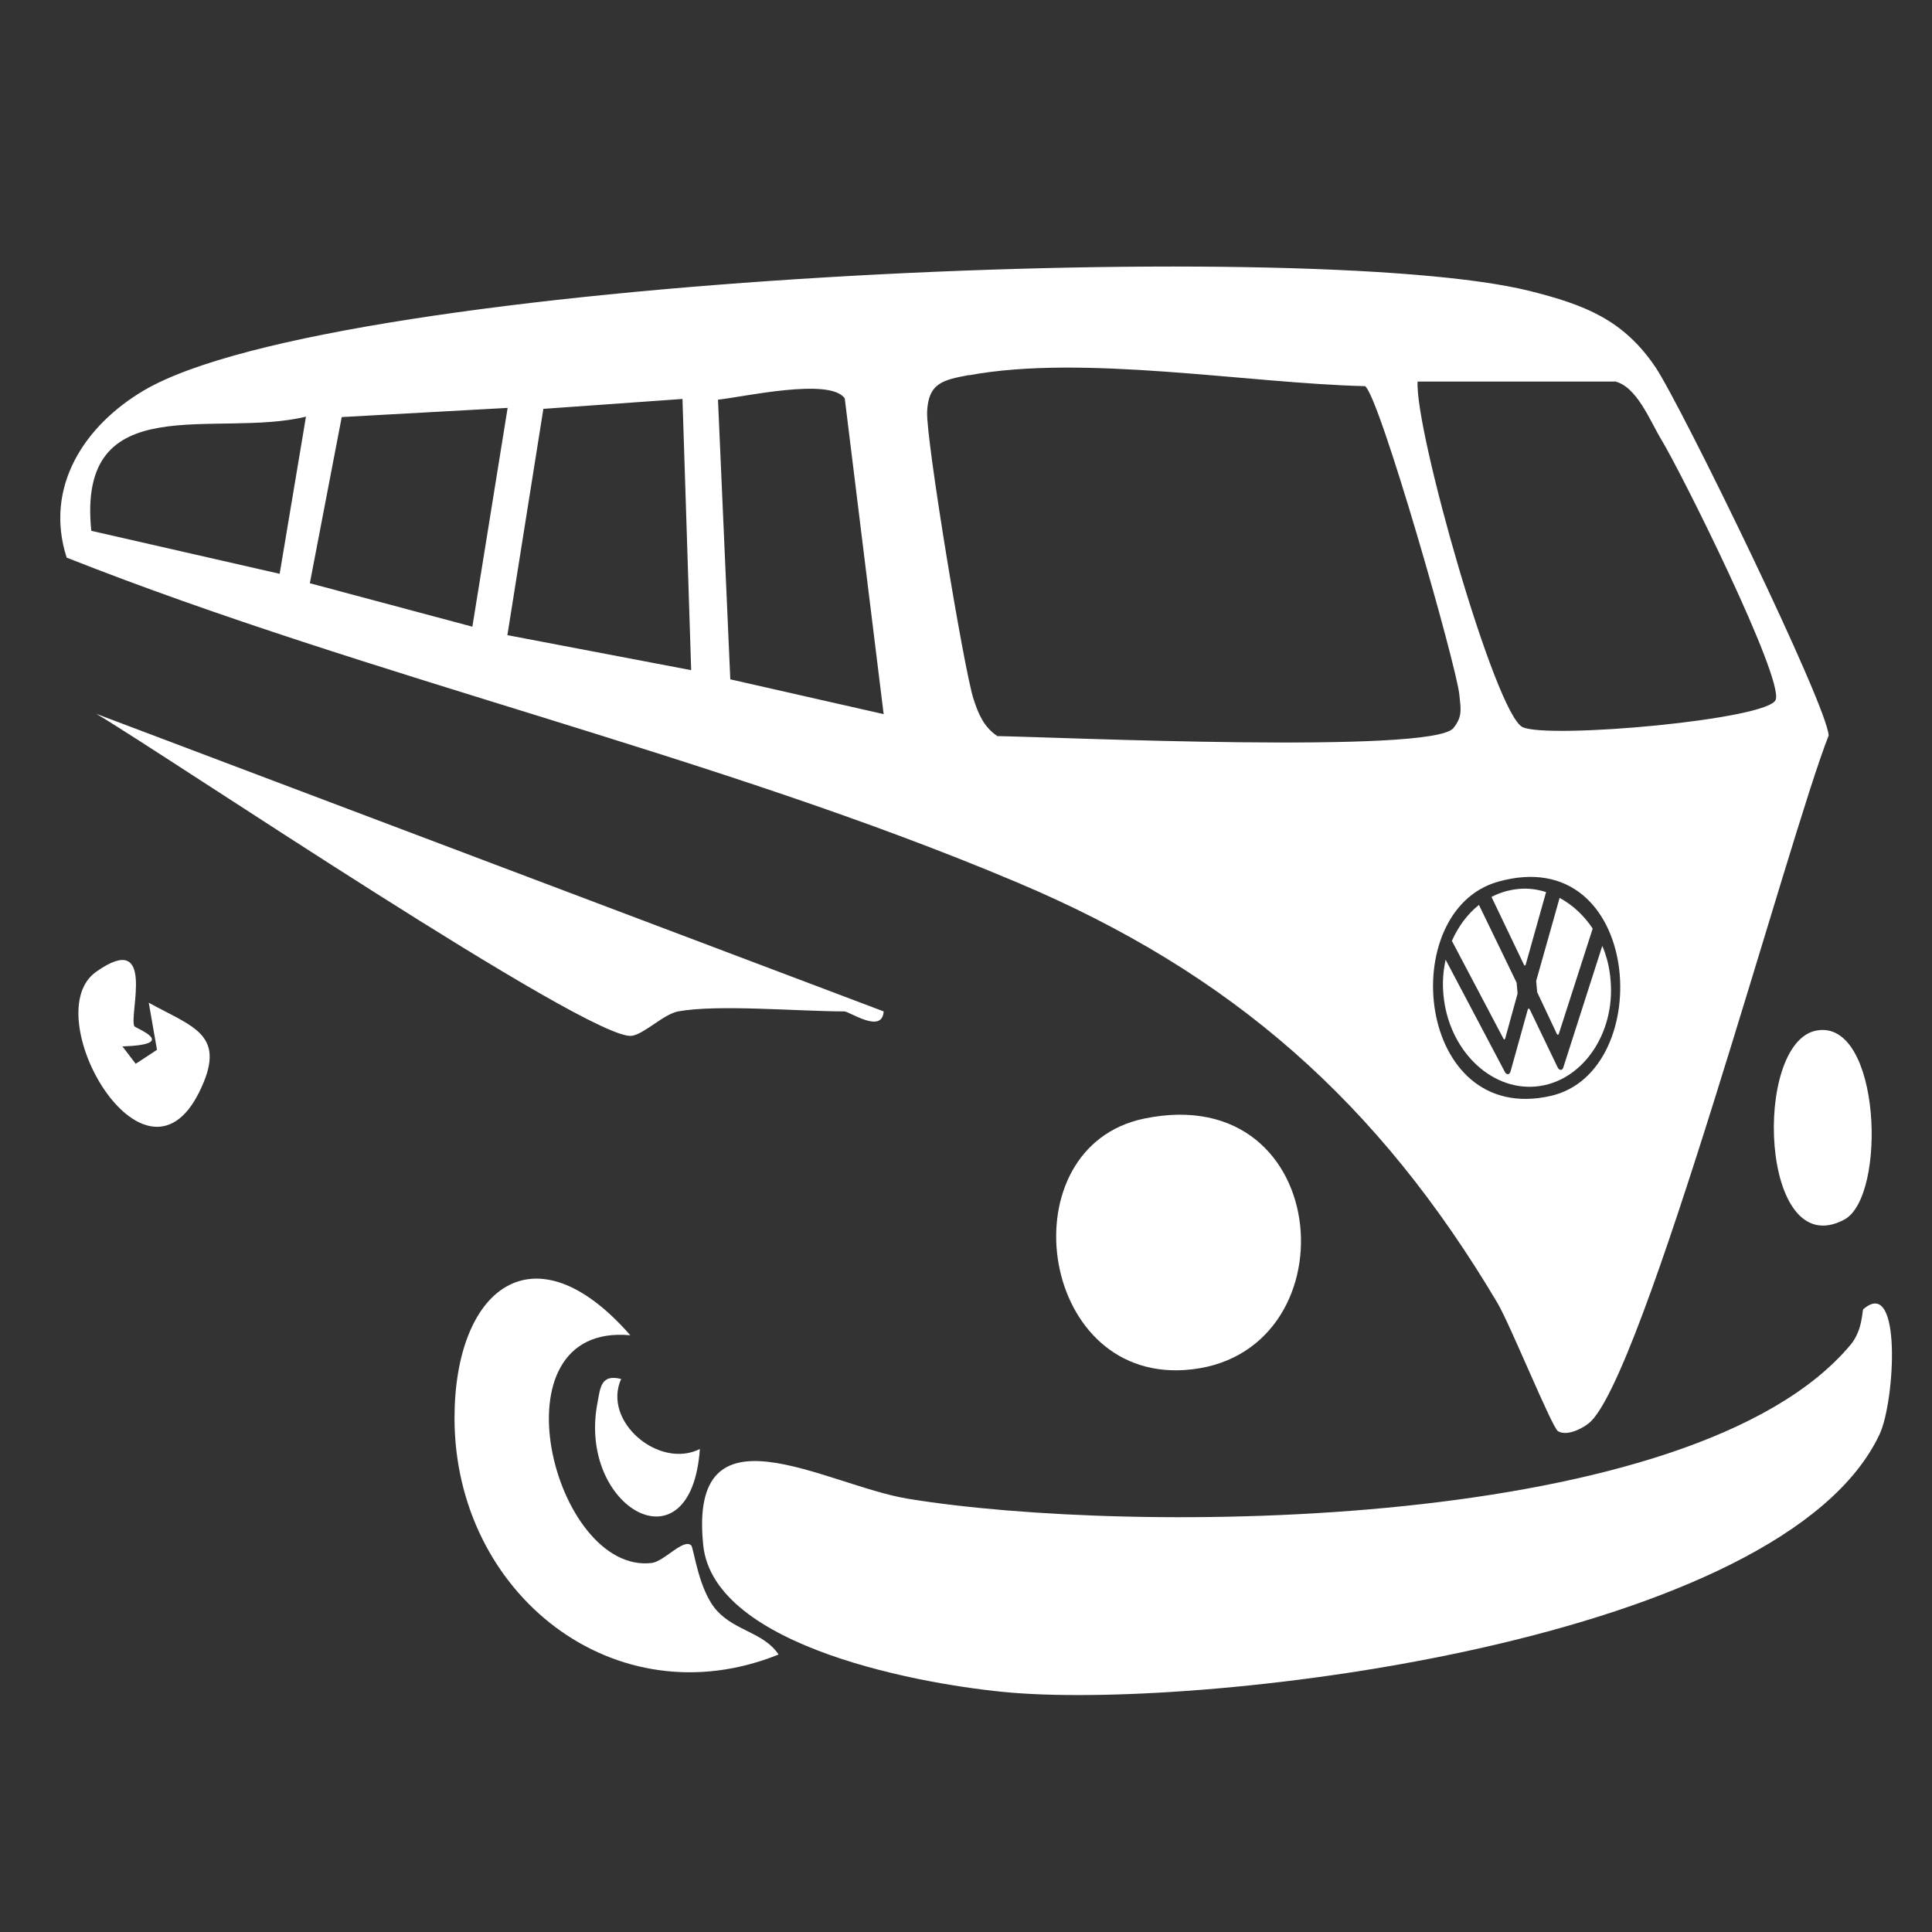 <?xml version="1.0" encoding="UTF-8"?>
<svg id="Ebene_1" xmlns="http://www.w3.org/2000/svg" version="1.1" viewBox="0 0 800 800" fill="#FFFFFF">
  <rect x="0" y="0" width="800" height="800" fill="#333333" stroke="none"/>
  <!-- Generator: Adobe Illustrator 29.1.0, SVG Export Plug-In . SVG Version: 2.1.0 Build 142)  -->
  <g>
    <path d="M645.1,592.6c-2.5-1.6-19.8-44.2-25-53-49.2-82.9-109.9-136.7-198.9-174.2-125.2-52.9-266.6-84.3-393.6-134.5-9.4-29.3,7.4-54.8,32.1-69.3,79.9-46.9,481.7-64.1,573.8-41.1,22.6,5.7,38.6,11.8,51.9,31.4,10.4,15.3,71.5,140.6,71.8,152.7-16.3,41-77.1,267.5-99.4,284.8-3.3,2.6-9.3,5.3-12.7,3.2ZM401.3,155.3c-10.7,2-16.9,3.2-17.4,15.2-.5,11.3,15.2,106.5,19.2,118.9,2,6.2,4.3,11.7,9.9,15.4,24.4.4,180,7.5,188.8-3.3,4-4.9,3-8.2,2.5-13.7-1-11.5-33.3-124.6-39.1-127.9-48.8-1.2-116.7-13.3-164-4.5ZM668.5,158h-81.5c-1.2,20.3,32.2,137.9,43.5,143.1,10.8,5,102.1-3.1,104.8-11.4,3.1-9.3-39-93.9-47.4-107.7-4.6-7.6-10.2-22.2-19.4-24.1ZM365.9,295.7l-16.1-130.7c-5.9-8.8-42.1-.6-52.5.5l5.1,115.8,63.5,14.4ZM282.6,165.2l-57.6,4.1-14.9,93.7,76.1,14.5-3.6-112.3ZM210.2,168.9l-68.7,3.8-13.2,68.8,67.3,18,14.6-90.6ZM126.8,172.5c-37.5,9.2-95.1-12.7-89,47.3l78,17.8,10.9-65.1ZM620.3,365.1c-42.6,12-34.1,101.4,21.8,88.7,44.2-10,38-105.6-21.8-88.7Z"/>
    <path d="M771.7,542c15.9-13.6,13,38.2,6.6,51.9-40.2,85.5-276,113.9-359.4,107-35.5-3-123.2-18.5-127.7-61-6.3-60.8,50.5-24.9,84.8-19.3,92.6,15.2,325.5,14.1,390.4-63.9,5-6.1,4.6-14.2,5.2-14.7Z"/>
    <path d="M280.8,418.8c-5.9,1.1-14,9.3-19.1,10.1-16.6,2.8-194.1-117-221.8-133.3l326,123.2c-.6,9.5-14.1,0-16.3,0-19,0-52.3-3-68.8,0Z"/>
    <path d="M473.7,463.2c79.8-16.6,87,99.5,16.8,104.1-61.1,4-73.3-92.3-16.8-104.1Z"/>
    <path fill="#FFFFFF" d="M260.9,552.9c-57.9-5.3-31.7,99,8.9,94.3,5.2-.6,13.2-10.3,16.4-7.3,1.1,1,3,18.8,10.8,27.2s19.3,8.9,25.4,18c-67.7,27.3-134.1-25-134.2-97.8,0-53.9,32.9-80,72.7-34.5Z"/>
    <path d="M763.7,505c-35,18.7-38.2-73.6-11.4-78.3,26.6-4.7,29.1,68.8,11.4,78.3Z"/>
    <path fill="#FFFFFF" d="M55.6,424.9c.4.9,19.1,7.6-4.9,8.4l5.5,7.2,8.8-5.8-3.4-19.5c18.6,10.3,32.8,13.1,20.8,37.2-22.9,45.8-67.5-32.4-42.6-50s13.6,17.6,15.8,22.5Z"/>
    <path fill="#FFFFFF" d="M257.2,571c-7.9,17.6,15.7,37.5,32.6,29-3.6,51.2-50.8,24.4-42.4-19.1,1.2-6.4,1.4-12,9.8-9.9Z"/>
    <path d="M663,393.5"/>
    <path d="M648.5,444.2"/>
  </g>
  <g>
    <path d="M631.4,399.8c.2,0,.3-.3.4-.5l8.4-29.9c-3.7-1.2-7.6-1.7-11.5-1.3s-7.7,1.5-11.1,3.3l13.4,28c.1.2.3.5.5.5Z"/>
    <path d="M636.4,410.6l8.2,17.4c.1.2.3.5.5.5s.3-.3.4-.5l14-43.5c-3.6-5.4-8.3-9.8-13.7-12.7l-9.7,34.4.4,4.5Z"/>
    <path d="M622.9,430.4c.2,0,.3-.3.4-.5l5.1-18.5-.4-4.5-15.6-32.2c-4.8,3.8-8.6,9-11.2,14.9l21.3,40.4c.1.2.3.5.5.5Z"/>
    <path d="M663.4,391.9l-16,49.9c-.2.7-.5,1.2-1.1,1.2s-1-.4-1.3-1l-11.5-23.9c-.1-.2-.3-.5-.5-.5s-.3.3-.4.5l-7.1,25.5c-.2.6-.5,1.2-1.1,1.2s-1-.4-1.3-1l-24.5-46.4c-1,4.6-1.4,9.5-.9,14.5,2,22.5,19.2,39.7,38.2,38s33-21.6,31-44.1c-.4-5.1-1.6-9.8-3.4-14.1Z"/>
  </g>
</svg>